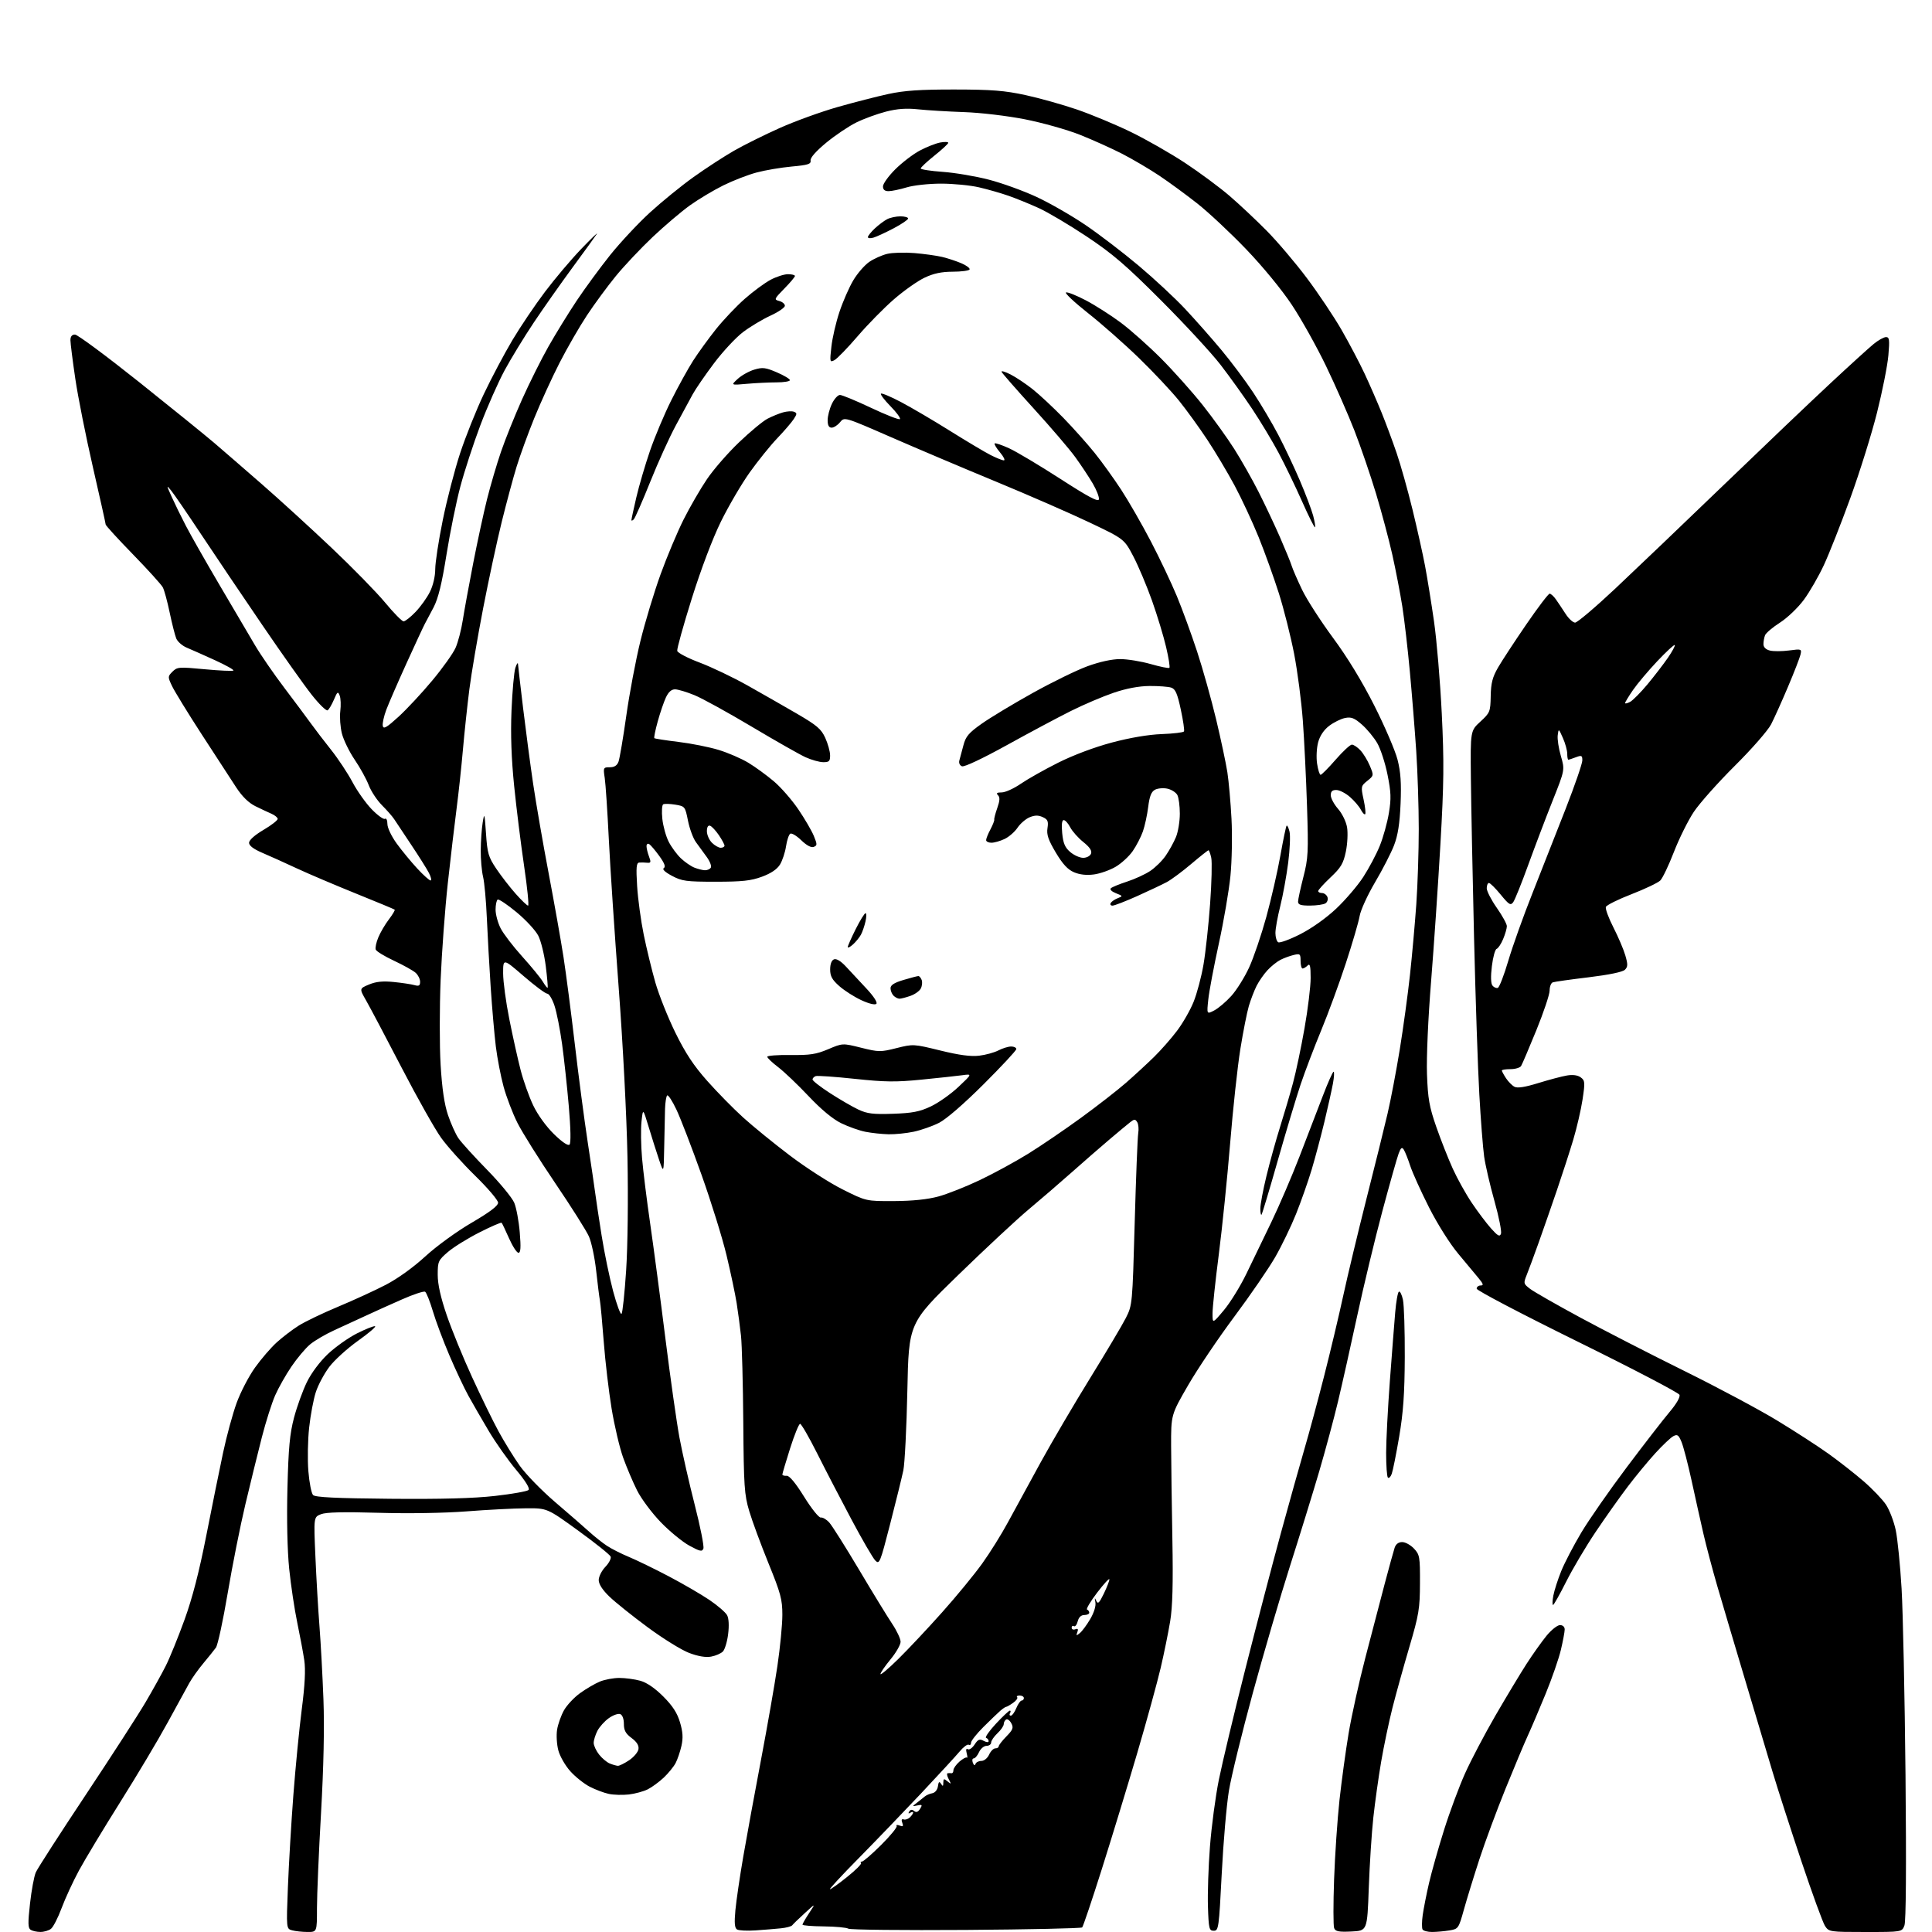 <?xml version="1.0" encoding="UTF-8" standalone="no"?>
<svg 
  version="1.1" 
  xmlns="http://www.w3.org/2000/svg" 
  xmlns:xlink="http://www.w3.org/1999/xlink" 
  xmlns:svg="http://www.w3.org/2000/svg"
  xmlns:rdf="http://www.w3.org/1999/02/22-rdf-syntax-ns#"
  xmlns:cc="http://creativecommons.org/ns#"
  xmlns:dc="http://purl.org/dc/elements/1.1/"
  viewBox="0 0 768 768"
  width="768"
  height="768"
>
<style>svg {background-color: white; }</style>"
<path stroke="none" fill="black" fill-rule="evenodd" d="M16.06,767.98C14.65,767.98 12.91,767.59 12.18,767.13C11.11,766.45 11.06,764.46 11.93,756.70C12.52,751.42 13.55,745.84 14.23,744.30C14.90,742.76 23.83,728.90 34.07,713.50C44.30,698.10 55.00,681.54 57.84,676.71C60.69,671.87 64.31,665.35 65.89,662.21C67.48,659.07 70.82,650.84 73.33,643.93C76.47,635.27 79.17,624.83 82.00,610.43C84.26,598.92 87.26,584.10 88.67,577.50C90.07,570.90 92.50,561.99 94.06,557.70C95.62,553.41 98.90,547.08 101.36,543.65C103.81,540.21 107.70,535.70 110.00,533.62C112.30,531.54 116.21,528.55 118.70,526.98C121.18,525.40 128.22,522.02 134.35,519.46C140.48,516.90 149.03,512.98 153.34,510.74C158.07,508.29 164.28,503.83 169.04,499.46C173.51,495.36 181.47,489.57 187.46,486.07C194.70,481.84 198.00,479.34 198.00,478.10C198.00,477.10 193.91,472.29 188.90,467.39C183.90,462.50 177.81,455.71 175.36,452.30C172.91,448.90 165.81,436.30 159.59,424.30C153.37,412.31 147.05,400.36 145.55,397.74C142.82,392.98 142.82,392.98 146.66,391.37C149.46,390.20 152.13,389.92 156.50,390.36C159.80,390.69 163.51,391.25 164.75,391.60C166.53,392.10 167.00,391.83 167.00,390.27C167.00,389.19 166.21,387.59 165.23,386.71C164.26,385.83 160.40,383.68 156.65,381.92C152.90,380.17 149.62,378.17 149.36,377.48C149.09,376.80 149.56,374.61 150.39,372.62C151.22,370.63 153.11,367.41 154.59,365.47C156.07,363.53 157.10,361.79 156.89,361.60C156.68,361.41 149.75,358.53 141.50,355.20C133.25,351.87 122.67,347.37 118.00,345.20C113.33,343.02 107.14,340.23 104.25,339.00C100.79,337.52 99.00,336.16 99.00,335.02C99.00,333.96 101.26,331.95 104.75,329.89C107.91,328.03 110.45,326.05 110.39,325.50C110.32,324.95 109.23,324.05 107.96,323.50C106.69,322.95 103.81,321.60 101.57,320.50C98.86,319.17 96.29,316.66 93.89,313.00C91.90,309.98 85.75,300.52 80.23,292.00C74.70,283.48 69.38,274.80 68.39,272.72C66.65,269.05 66.66,268.90 68.58,266.98C70.43,265.12 71.18,265.07 81.41,266.04C87.38,266.60 92.50,266.83 92.79,266.55C93.07,266.26 89.75,264.40 85.40,262.42C81.06,260.44 76.04,258.21 74.25,257.46C72.47,256.72 70.58,255.07 70.06,253.80C69.55,252.54 68.37,247.90 67.45,243.50C66.53,239.10 65.31,234.60 64.73,233.50C64.16,232.40 58.81,226.49 52.85,220.37C46.88,214.24 42.00,208.90 42.00,208.49C42.00,208.09 39.71,197.81 36.92,185.66C34.13,173.51 30.98,157.70 29.93,150.53C28.87,143.36 28.01,136.49 28.00,135.25C28.00,133.74 28.60,133.00 29.81,133.00C30.81,133.00 42.21,141.45 55.16,151.77C68.11,162.10 81.58,173.01 85.10,176.01C88.62,179.02 97.12,186.39 104.00,192.39C110.88,198.38 123.35,209.77 131.73,217.70C140.11,225.63 149.73,235.47 153.11,239.56C156.50,243.65 159.79,247.00 160.43,247.00C161.07,247.00 163.21,245.31 165.19,243.25C167.17,241.19 169.74,237.61 170.89,235.29C172.15,232.78 173.00,229.15 173.01,226.29C173.01,223.66 174.35,214.90 175.99,206.84C177.62,198.77 180.73,186.78 182.90,180.18C185.07,173.59 189.32,162.97 192.36,156.58C195.39,150.19 200.49,140.59 203.67,135.23C206.86,129.88 212.70,121.22 216.64,116.00C220.58,110.78 227.05,103.12 231.01,99.00C234.97,94.88 237.78,92.17 237.25,93.00C236.72,93.83 232.43,99.75 227.72,106.16C223.01,112.57 216.03,122.47 212.23,128.16C208.42,133.85 203.20,142.40 200.62,147.16C198.05,151.92 193.69,161.77 190.95,169.04C188.20,176.32 184.63,187.27 183.00,193.38C181.37,199.50 178.89,211.70 177.48,220.50C175.64,232.05 174.21,237.87 172.36,241.43C170.95,244.14 169.40,247.06 168.91,247.93C168.43,248.79 165.17,255.80 161.67,263.50C158.17,271.20 154.52,279.59 153.56,282.14C152.60,284.69 151.97,287.58 152.16,288.55C152.43,289.95 153.70,289.22 158.43,284.91C161.69,281.93 167.72,275.46 171.83,270.52C175.95,265.59 180.12,259.73 181.10,257.51C182.08,255.29 183.38,250.32 183.97,246.48C184.57,242.64 186.42,232.53 188.08,224.00C189.74,215.47 192.22,204.00 193.59,198.50C194.97,193.00 197.47,184.49 199.15,179.59C200.83,174.69 204.59,165.33 207.51,158.80C210.43,152.28 215.16,142.79 218.04,137.72C220.91,132.65 225.96,124.45 229.26,119.50C232.57,114.55 238.55,106.40 242.55,101.39C246.56,96.39 253.67,88.77 258.36,84.48C263.05,80.19 270.85,73.84 275.70,70.38C280.54,66.92 287.76,62.22 291.74,59.94C295.72,57.65 303.93,53.58 309.99,50.87C316.04,48.17 326.36,44.43 332.92,42.56C339.48,40.69 348.59,38.35 353.17,37.36C359.50,35.99 365.82,35.56 379.50,35.58C394.23,35.60 399.34,36.00 407.65,37.80C413.23,39.01 422.45,41.60 428.15,43.55C433.84,45.51 443.45,49.51 449.50,52.45C455.55,55.39 465.25,60.92 471.06,64.75C476.86,68.58 484.83,74.48 488.77,77.87C492.71,81.26 499.37,87.51 503.57,91.77C507.77,96.02 514.93,104.45 519.47,110.50C524.02,116.55 530.24,125.85 533.30,131.16C536.36,136.48 540.50,144.36 542.51,148.66C544.52,152.97 547.53,159.88 549.20,164.00C550.87,168.12 553.55,175.32 555.15,180.00C556.76,184.68 559.60,194.80 561.48,202.50C563.35,210.20 565.61,220.32 566.49,225.00C567.37,229.68 568.97,239.57 570.04,247.00C571.11,254.43 572.50,270.86 573.12,283.53C574.07,302.87 573.99,311.20 572.59,335.53C571.68,351.46 570.01,375.98 568.89,390.00C567.70,404.71 567.01,420.36 567.25,427.00C567.60,436.75 568.16,439.94 570.94,447.93C572.74,453.11 575.70,460.61 577.51,464.59C579.32,468.57 582.72,474.68 585.07,478.16C587.41,481.65 590.84,486.20 592.68,488.28C595.38,491.31 596.16,491.74 596.66,490.44C597.00,489.56 595.83,483.70 594.07,477.43C592.30,471.15 590.46,463.20 589.97,459.76C589.49,456.32 588.62,445.18 588.05,435.00C587.47,424.82 586.53,396.70 585.95,372.50C585.38,348.30 584.81,319.95 584.70,309.50C584.50,290.50 584.50,290.50 588.48,286.85C592.30,283.34 592.46,282.93 592.58,276.68C592.68,271.52 593.29,269.17 595.50,265.34C597.04,262.68 602.08,254.99 606.70,248.25C611.32,241.51 615.50,236.00 616.00,236.00C616.50,236.00 617.62,237.01 618.49,238.25C619.36,239.49 621.09,242.07 622.33,244.00C623.57,245.93 625.28,247.50 626.13,247.50C626.99,247.50 634.16,241.43 642.07,234.00C649.97,226.57 669.28,208.12 684.98,193.00C700.67,177.88 719.81,159.63 727.51,152.47C735.20,145.30 743.00,138.21 744.83,136.72C746.66,135.22 748.86,134.00 749.72,134.00C751.06,134.00 751.20,135.06 750.66,141.25C750.32,145.24 748.29,155.47 746.15,164.00C744.01,172.53 739.23,187.82 735.53,198.00C731.83,208.18 727.10,220.16 725.02,224.63C722.94,229.10 719.36,235.31 717.05,238.44C714.72,241.59 710.48,245.64 707.55,247.51C704.64,249.38 701.97,251.63 701.63,252.53C701.28,253.43 701.00,255.02 701.00,256.06C701.00,257.27 701.94,258.20 703.55,258.60C704.96,258.96 708.39,258.94 711.18,258.57C716.10,257.92 716.24,257.97 715.73,260.20C715.44,261.46 713.21,267.23 710.76,273.00C708.32,278.77 705.30,285.49 704.05,287.92C702.80,290.36 696.33,297.76 689.62,304.42C682.94,311.06 675.60,319.31 673.31,322.74C671.03,326.18 667.47,333.34 665.41,338.66C663.35,343.98 660.91,349.09 660.00,350.00C659.09,350.91 653.95,353.36 648.60,355.44C643.24,357.51 638.63,359.80 638.36,360.52C638.08,361.23 639.43,364.90 641.35,368.66C643.27,372.42 645.41,377.43 646.09,379.79C647.14,383.38 647.11,384.32 645.92,385.50C645.04,386.38 639.52,387.52 631.50,388.49C624.35,389.35 617.94,390.25 617.25,390.50C616.56,390.74 616.00,392.21 616.00,393.76C616.00,395.32 613.62,402.42 610.72,409.54C607.81,416.67 605.09,423.06 604.66,423.75C604.23,424.44 602.33,425.00 600.44,425.00C598.55,425.00 597.00,425.24 597.00,425.54C597.00,425.83 597.74,427.20 598.64,428.58C599.54,429.95 601.06,431.50 602.01,432.00C603.19,432.64 606.17,432.18 611.51,430.53C615.79,429.21 620.92,427.85 622.90,427.52C625.22,427.13 627.16,427.39 628.36,428.27C630.06,429.52 630.12,430.23 629.09,437.06C628.47,441.15 626.81,448.32 625.41,453.00C624.01,457.68 621.10,466.68 618.94,473.00C616.79,479.32 613.49,488.77 611.63,494.00C609.76,499.23 607.62,505.02 606.86,506.88C605.56,510.13 605.61,510.35 608.29,512.38C609.83,513.55 618.83,518.68 628.29,523.80C637.76,528.91 656.30,538.43 669.50,544.95C682.70,551.47 699.35,560.36 706.50,564.71C713.65,569.05 722.88,575.03 727.00,577.99C731.12,580.95 737.36,585.84 740.85,588.86C744.34,591.88 748.33,596.06 749.72,598.15C751.11,600.25 752.84,604.78 753.58,608.23C754.31,611.68 755.36,622.15 755.91,631.50C756.46,640.85 757.16,674.22 757.47,705.65C757.82,742.26 757.67,763.74 757.04,765.40C756.05,768.00 756.05,768.00 741.55,768.00C727.35,768.00 727.01,767.95 725.47,765.60C724.61,764.28 720.38,752.70 716.08,739.85C711.78,727.01 706.64,711.10 704.67,704.50C702.70,697.90 697.72,681.25 693.62,667.50C689.51,653.75 684.57,637.10 682.65,630.50C680.73,623.90 678.23,614.45 677.09,609.50C675.96,604.55 673.85,595.10 672.42,588.50C670.98,581.90 669.18,575.01 668.43,573.20C667.27,570.39 666.77,570.05 665.16,570.91C664.12,571.47 660.91,574.50 658.04,577.65C655.16,580.80 650.22,586.78 647.07,590.94C643.91,595.10 638.14,603.24 634.25,609.03C630.36,614.82 625.10,623.71 622.56,628.78C620.01,633.85 617.67,638.00 617.36,638.00C617.04,638.00 617.09,636.32 617.48,634.26C617.87,632.20 619.28,627.81 620.62,624.51C621.96,621.20 625.55,614.32 628.60,609.21C631.65,604.10 639.79,592.40 646.70,583.21C653.61,574.02 661.27,564.13 663.73,561.23C666.42,558.04 667.97,555.36 667.62,554.45C667.30,553.63 649.03,544.08 627.02,533.25C605.01,522.41 587.00,512.98 587.00,512.27C587.00,511.57 587.71,511.00 588.57,511.00C589.83,511.00 589.67,510.42 587.82,508.16C586.55,506.60 582.89,502.21 579.70,498.41C576.36,494.43 571.44,486.62 568.08,480.00C564.88,473.68 561.52,466.25 560.61,463.50C559.71,460.75 558.55,457.84 558.04,457.03C557.30,455.87 556.88,456.17 555.99,458.53C555.37,460.17 552.45,470.50 549.50,481.50C546.56,492.50 542.07,511.18 539.52,523.00C536.97,534.83 533.55,550.12 531.91,557.00C530.27,563.88 526.88,576.48 524.38,585.00C521.87,593.52 516.66,610.40 512.80,622.50C508.94,634.60 502.28,657.33 498.01,673.00C493.73,688.67 489.46,706.13 488.52,711.78C487.58,717.44 486.29,732.29 485.66,744.78C484.55,766.45 484.41,767.50 482.50,767.50C480.66,767.50 480.47,766.73 480.18,758.00C480.00,752.77 480.36,741.98 480.98,734.00C481.59,726.02 483.18,714.10 484.51,707.50C485.84,700.90 490.57,681.10 495.03,663.50C499.49,645.90 505.84,621.60 509.15,609.50C512.46,597.40 516.68,582.33 518.53,576.00C520.39,569.67 523.91,556.62 526.36,547.00C528.82,537.38 532.24,522.98 533.97,515.00C535.70,507.02 539.86,489.70 543.20,476.50C546.55,463.30 550.33,448.05 551.59,442.62C552.86,437.18 555.04,425.70 556.44,417.12C557.83,408.53 559.66,395.20 560.49,387.50C561.33,379.80 562.45,367.20 563.00,359.50C563.54,351.80 563.98,338.30 563.98,329.50C563.97,320.70 563.52,306.75 562.97,298.50C562.42,290.25 561.28,276.07 560.44,267.00C559.61,257.93 558.25,246.22 557.43,241.00C556.60,235.78 554.82,226.55 553.47,220.50C552.11,214.45 549.19,203.50 546.98,196.17C544.76,188.84 540.91,177.59 538.41,171.17C535.91,164.75 530.83,153.20 527.12,145.50C523.41,137.80 517.30,126.87 513.54,121.20C509.56,115.20 502.00,105.99 495.41,99.12C489.20,92.64 480.45,84.45 475.98,80.92C471.50,77.39 464.66,72.38 460.78,69.79C456.90,67.20 450.29,63.31 446.11,61.15C441.92,59.00 434.32,55.58 429.22,53.55C424.11,51.53 414.28,48.77 407.36,47.41C400.21,46.02 389.76,44.78 383.14,44.56C376.74,44.34 368.57,43.84 364.99,43.46C360.31,42.96 356.70,43.22 352.19,44.37C348.74,45.26 343.46,47.18 340.45,48.66C337.45,50.13 332.05,53.75 328.46,56.71C324.37,60.09 322.04,62.73 322.22,63.79C322.45,65.22 321.26,65.60 314.73,66.20C310.45,66.59 304.15,67.66 300.73,68.58C297.30,69.49 291.36,71.80 287.52,73.70C283.68,75.60 277.74,79.15 274.32,81.59C270.90,84.03 264.21,89.72 259.44,94.22C254.68,98.73 248.08,105.73 244.78,109.77C241.48,113.81 236.33,120.80 233.35,125.31C230.37,129.81 225.45,138.33 222.43,144.24C219.41,150.14 214.88,160.04 212.37,166.24C209.86,172.43 206.71,181.10 205.36,185.50C204.01,189.90 201.35,199.76 199.46,207.40C197.57,215.05 194.23,230.57 192.04,241.90C189.85,253.23 187.39,267.68 186.58,274.00C185.78,280.32 184.62,291.12 184.02,298.00C183.42,304.88 182.28,315.45 181.49,321.50C180.70,327.55 179.14,340.82 178.02,351.00C176.90,361.18 175.62,378.50 175.16,389.50C174.71,400.50 174.70,415.69 175.15,423.25C175.72,432.72 176.63,438.92 178.07,443.21C179.22,446.62 181.09,450.79 182.23,452.46C183.37,454.13 188.49,459.77 193.61,465.00C198.73,470.23 203.60,476.14 204.43,478.14C205.26,480.14 206.24,485.43 206.61,489.89C207.11,495.90 206.98,498.00 206.09,498.00C205.43,498.00 203.75,495.41 202.35,492.25C200.96,489.09 199.63,486.31 199.40,486.07C199.17,485.84 195.19,487.56 190.57,489.91C185.94,492.25 180.32,495.74 178.08,497.66C174.21,500.98 174.00,501.44 174.00,506.74C174.00,510.53 175.15,515.69 177.58,522.80C179.55,528.56 184.07,539.63 187.64,547.39C191.20,555.15 195.94,564.88 198.19,569.00C200.43,573.12 204.21,579.26 206.60,582.64C208.99,586.02 215.34,592.54 220.72,597.14C226.10,601.73 232.18,607.03 234.24,608.90C236.29,610.77 239.44,613.27 241.24,614.46C243.03,615.65 246.97,617.65 250.00,618.90C253.03,620.16 260.14,623.62 265.80,626.59C271.47,629.57 278.77,633.81 282.03,636.02C285.29,638.23 288.44,640.96 289.04,642.08C289.71,643.33 289.87,646.22 289.44,649.61C289.07,652.63 288.12,655.73 287.35,656.51C286.57,657.29 284.48,658.20 282.69,658.53C280.56,658.93 277.57,658.43 273.97,657.08C270.96,655.95 263.55,651.36 257.50,646.89C251.45,642.43 244.59,636.93 242.25,634.68C239.49,632.02 238.00,629.71 238.00,628.10C238.00,626.73 239.18,624.37 240.63,622.86C242.08,621.35 243.03,619.51 242.74,618.77C242.46,618.03 236.66,613.39 229.86,608.46C217.50,599.50 217.50,599.50 209.00,599.57C204.32,599.60 193.75,600.15 185.50,600.79C176.64,601.47 162.32,601.71 150.50,601.36C136.54,600.95 129.62,601.12 127.60,601.92C124.69,603.07 124.69,603.07 125.38,618.78C125.75,627.43 126.48,639.90 127.00,646.50C127.51,653.10 128.22,666.15 128.57,675.50C128.99,686.61 128.66,702.29 127.61,720.78C126.72,736.33 126.00,753.32 126.00,758.53C126.00,768.00 126.00,768.00 122.25,767.99C120.19,767.98 117.44,767.69 116.15,767.34C113.80,766.71 113.80,766.71 114.45,750.11C114.81,740.97 115.78,724.51 116.62,713.52C117.46,702.54 118.95,687.24 119.95,679.52C121.20,669.86 121.51,663.79 120.96,660.00C120.51,656.98 119.25,650.23 118.16,645.00C117.07,639.77 115.63,630.17 114.96,623.65C114.22,616.35 113.95,604.08 114.26,591.65C114.67,575.48 115.19,569.92 116.89,563.50C118.06,559.10 120.35,552.76 121.99,549.41C123.75,545.80 127.15,541.26 130.32,538.26C133.27,535.47 138.49,531.77 141.92,530.04C145.36,528.31 148.58,527.03 149.09,527.20C149.60,527.37 146.54,529.98 142.29,533.00C138.04,536.03 132.91,540.69 130.89,543.37C128.88,546.04 126.47,550.54 125.55,553.37C124.62,556.19 123.43,562.55 122.89,567.50C122.35,572.45 122.21,580.24 122.58,584.80C122.95,589.37 123.79,593.65 124.46,594.31C125.34,595.20 133.68,595.60 155.08,595.79C175.41,595.97 188.31,595.62 196.83,594.65C203.61,593.88 209.58,592.82 210.11,592.29C210.72,591.68 208.94,588.79 205.19,584.30C201.95,580.44 197.06,573.50 194.31,568.89C191.57,564.28 187.92,557.95 186.20,554.84C184.49,551.73 181.08,544.50 178.64,538.77C176.19,533.04 173.23,525.15 172.07,521.22C170.90,517.29 169.51,513.82 168.99,513.49C168.47,513.17 164.33,514.53 159.81,516.53C155.28,518.52 148.86,521.41 145.54,522.96C142.22,524.51 136.57,527.10 133.00,528.73C129.43,530.35 125.01,532.94 123.20,534.47C121.38,536.01 118.08,539.94 115.86,543.21C113.64,546.48 110.73,551.61 109.40,554.63C108.07,557.64 105.68,565.14 104.10,571.30C102.52,577.46 99.56,589.48 97.54,598.00C95.51,606.52 92.35,622.41 90.51,633.31C88.67,644.20 86.57,653.94 85.83,654.96C85.10,655.97 82.86,658.76 80.86,661.15C78.85,663.54 76.34,667.08 75.26,669.00C74.19,670.92 70.29,678.04 66.60,684.81C62.91,691.59 54.46,705.76 47.82,716.31C41.18,726.87 33.81,739.10 31.42,743.50C29.04,747.90 25.92,754.65 24.49,758.50C23.06,762.35 21.15,766.06 20.25,766.75C19.35,767.44 17.47,767.99 16.06,767.98zM300.39,767.36C297.02,767.59 293.69,767.43 292.98,766.99C292.03,766.40 291.86,764.42 292.33,759.35C292.68,755.58 294.09,745.96 295.47,737.96C296.85,729.96 300.02,712.63 302.53,699.46C305.03,686.28 307.96,669.51 309.04,662.20C310.12,654.88 311.00,645.76 311.00,641.93C311.00,635.80 310.34,633.36 305.48,621.42C302.45,613.96 299.00,604.63 297.83,600.68C295.89,594.18 295.66,590.84 295.47,565.50C295.35,550.09 294.94,534.57 294.56,531.00C294.17,527.42 293.39,521.58 292.83,518.00C292.26,514.42 290.46,505.88 288.81,499.00C287.17,492.12 282.69,477.73 278.87,467.00C275.04,456.27 270.56,444.63 268.91,441.13C267.26,437.63 265.59,435.08 265.20,435.46C264.82,435.85 264.44,438.26 264.36,440.83C264.28,443.40 264.13,450.23 264.03,456.00C263.84,466.50 263.84,466.50 261.98,461.00C260.96,457.98 259.10,452.12 257.86,448.00C255.59,440.50 255.59,440.50 255.01,445.82C254.69,448.75 254.78,455.28 255.22,460.32C255.65,465.37 257.11,477.15 258.47,486.50C259.82,495.85 262.54,516.33 264.50,532.00C266.46,547.67 268.98,565.45 270.10,571.50C271.23,577.55 273.96,589.59 276.18,598.25C278.40,606.92 279.94,614.71 279.61,615.57C279.10,616.91 278.30,616.74 274.03,614.42C271.29,612.93 266.17,608.73 262.66,605.09C259.14,601.45 254.91,595.78 253.26,592.49C251.60,589.19 249.11,583.32 247.71,579.43C246.31,575.54 244.25,566.76 243.12,559.93C242.00,553.09 240.59,541.20 240.01,533.50C239.42,525.80 238.73,518.38 238.48,517.00C238.22,515.62 237.55,510.26 236.98,505.08C236.41,499.90 235.12,493.80 234.11,491.52C233.11,489.25 227.08,479.71 220.72,470.33C214.36,460.94 207.60,450.16 205.70,446.38C203.79,442.60 201.32,436.12 200.19,432.00C199.07,427.88 197.68,420.68 197.10,416.00C196.53,411.32 195.61,400.75 195.06,392.50C194.52,384.25 193.83,371.88 193.53,365.00C193.24,358.12 192.56,350.70 192.02,348.50C191.49,346.30 191.07,341.57 191.10,338.00C191.13,334.43 191.47,329.48 191.87,327.00C192.53,322.87 192.64,323.22 193.19,331.30C193.72,339.18 194.15,340.65 197.26,345.30C199.18,348.16 202.64,352.64 204.96,355.25C207.27,357.86 209.51,360.00 209.92,360.00C210.33,360.00 209.62,352.91 208.34,344.25C207.06,335.59 205.28,321.30 204.39,312.50C203.28,301.57 202.94,292.06 203.33,282.50C203.65,274.80 204.34,267.15 204.86,265.50C205.39,263.85 205.87,263.18 205.92,264.00C205.97,264.82 206.88,272.70 207.94,281.50C209.00,290.30 210.79,303.80 211.92,311.50C213.06,319.20 215.82,335.18 218.07,347.00C220.31,358.82 222.99,373.90 224.01,380.50C225.03,387.10 227.04,402.62 228.49,415.00C229.93,427.38 232.24,444.93 233.62,454.00C235.00,463.07 236.36,472.30 236.64,474.50C236.92,476.70 238.04,484.12 239.13,491.00C240.22,497.88 242.29,507.90 243.73,513.28C245.17,518.66 246.67,522.71 247.07,522.28C247.48,521.85 248.30,514.08 248.90,505.00C249.53,495.43 249.75,476.53 249.43,460.00C249.11,443.70 247.61,414.81 245.93,392.50C244.31,371.05 242.55,344.50 242.01,333.50C241.47,322.50 240.74,311.59 240.39,309.25C239.76,305.15 239.83,305.00 242.39,305.00C244.24,305.00 245.30,304.31 245.88,302.75C246.33,301.51 247.72,293.31 248.96,284.52C250.20,275.74 252.72,262.38 254.57,254.84C256.42,247.31 260.03,235.37 262.58,228.32C265.14,221.27 269.26,211.46 271.74,206.52C274.23,201.57 278.39,194.37 281.00,190.52C283.60,186.66 289.36,180.04 293.79,175.82C298.21,171.59 303.31,167.37 305.11,166.44C306.91,165.51 309.67,164.38 311.25,163.93C312.83,163.48 314.78,163.36 315.59,163.67C316.89,164.17 316.88,164.54 315.51,166.62C314.65,167.93 311.70,171.37 308.94,174.25C306.18,177.14 301.27,183.24 298.01,187.81C294.76,192.38 289.62,201.15 286.59,207.31C283.26,214.09 278.69,226.15 275.00,237.90C271.65,248.57 269.04,257.95 269.21,258.73C269.37,259.51 273.36,261.60 278.08,263.37C282.80,265.15 291.35,269.23 297.08,272.44C302.81,275.66 311.70,280.74 316.84,283.73C324.75,288.34 326.46,289.80 328.06,293.33C329.10,295.63 329.97,298.74 329.98,300.25C330.00,302.59 329.59,303.00 327.25,302.98C325.74,302.97 322.58,302.08 320.23,301.02C317.88,299.95 308.25,294.48 298.82,288.86C289.39,283.24 279.16,277.61 276.09,276.35C273.01,275.08 269.54,274.04 268.36,274.02C266.92,274.01 265.74,275.05 264.71,277.25C263.88,279.04 262.41,283.32 261.46,286.78C260.50,290.23 259.90,293.22 260.11,293.43C260.32,293.64 264.63,294.30 269.69,294.92C274.74,295.53 281.94,296.96 285.69,298.11C289.43,299.25 294.75,301.55 297.50,303.22C300.25,304.88 304.80,308.20 307.62,310.59C310.44,312.98 314.81,317.99 317.34,321.72C319.88,325.45 322.64,330.20 323.50,332.27C324.90,335.70 324.90,336.10 323.46,336.65C322.45,337.04 320.64,336.07 318.52,334.02C316.68,332.24 314.71,331.06 314.14,331.41C313.58,331.76 312.82,334.01 312.46,336.42C312.10,338.83 311.02,342.08 310.07,343.65C308.91,345.54 306.51,347.17 302.91,348.50C298.53,350.12 295.03,350.50 284.50,350.50C272.78,350.50 271.07,350.27 267.10,348.15C264.34,346.68 263.14,345.53 263.87,345.08C264.69,344.57 264.15,343.13 262.09,340.28C260.46,338.03 258.65,335.90 258.07,335.54C257.48,335.18 257.00,335.55 257.00,336.38C257.00,337.20 257.45,339.05 258.00,340.50C258.85,342.73 258.74,343.10 257.25,342.95C256.29,342.85 254.87,342.82 254.10,342.88C252.97,342.98 252.81,344.76 253.27,352.25C253.58,357.34 254.77,366.04 255.90,371.59C257.04,377.14 259.12,385.69 260.52,390.59C261.93,395.49 265.50,404.45 268.47,410.50C272.48,418.67 275.75,423.62 281.18,429.73C285.21,434.26 291.62,440.79 295.43,444.23C299.23,447.68 307.56,454.46 313.93,459.29C320.29,464.12 329.73,470.20 334.91,472.79C344.32,477.50 344.32,477.50 355.41,477.45C362.73,477.41 368.71,476.79 373.00,475.63C376.57,474.66 384.00,471.72 389.50,469.10C395.00,466.48 403.65,461.77 408.72,458.63C413.80,455.48 423.25,449.05 429.72,444.34C436.20,439.62 444.25,433.36 447.61,430.42C450.96,427.49 455.96,422.88 458.72,420.18C461.47,417.49 465.59,412.81 467.87,409.78C470.16,406.76 473.12,401.60 474.45,398.31C475.79,395.02 477.57,388.32 478.41,383.42C479.25,378.51 480.43,367.62 481.04,359.22C481.65,350.81 481.85,342.60 481.49,340.97C481.13,339.33 480.64,338.00 480.39,338.00C480.14,338.00 477.05,340.45 473.51,343.45C469.98,346.45 465.60,349.69 463.79,350.66C461.98,351.62 456.70,354.12 452.05,356.21C447.40,358.29 442.99,360.00 442.24,360.00C441.49,360.00 441.18,359.52 441.54,358.93C441.91,358.34 443.17,357.49 444.35,357.03C446.41,356.24 446.38,356.16 443.59,355.07C441.92,354.41 441.06,353.57 441.59,353.09C442.09,352.62 444.98,351.44 448.00,350.46C451.02,349.49 455.15,347.59 457.17,346.26C459.19,344.93 461.98,342.19 463.37,340.17C464.77,338.15 466.60,334.83 467.45,332.78C468.30,330.74 469.00,326.55 469.00,323.47C469.00,320.39 468.55,317.03 468.01,316.02C467.46,315.00 465.69,313.87 464.07,313.51C462.44,313.16 460.22,313.35 459.13,313.93C457.66,314.72 456.96,316.50 456.43,320.75C456.04,323.91 455.09,328.30 454.32,330.50C453.55,332.70 451.73,336.22 450.28,338.31C448.83,340.41 445.77,343.22 443.49,344.56C441.21,345.90 437.34,347.27 434.89,347.60C431.98,348.00 429.24,347.71 426.97,346.75C424.45,345.69 422.46,343.54 419.69,338.90C416.71,333.88 415.99,331.79 416.39,329.20C416.81,326.44 416.50,325.73 414.49,324.81C412.73,324.01 411.34,324.03 409.29,324.88C407.75,325.52 405.59,327.38 404.49,329.02C403.40,330.66 401.08,332.68 399.35,333.50C397.62,334.33 395.25,335.00 394.10,335.00C392.94,335.00 392.00,334.53 392.00,333.95C392.00,333.37 392.77,331.46 393.71,329.70C394.64,327.94 395.33,326.19 395.23,325.81C395.13,325.44 395.67,323.35 396.44,321.18C397.46,318.27 397.54,316.94 396.72,316.12C395.89,315.29 396.28,315.00 398.19,315.00C399.61,315.00 403.01,313.46 405.75,311.58C408.49,309.70 415.18,305.92 420.63,303.19C426.60,300.19 435.09,297.00 442.02,295.16C449.24,293.24 456.59,292.00 461.84,291.81C466.43,291.64 470.39,291.17 470.65,290.76C470.90,290.36 470.33,286.43 469.38,282.03C468.02,275.67 467.24,273.89 465.58,273.34C464.44,272.96 460.57,272.67 457.00,272.69C452.73,272.73 447.83,273.64 442.73,275.37C438.46,276.82 430.81,280.07 425.73,282.61C420.65,285.14 409.18,291.26 400.23,296.21C390.56,301.55 383.34,304.96 382.41,304.61C381.50,304.26 381.07,303.28 381.37,302.25C381.65,301.29 382.37,298.60 382.97,296.28C383.89,292.74 385.06,291.35 390.28,287.66C393.70,285.25 402.80,279.76 410.50,275.48C418.20,271.19 428.00,266.40 432.28,264.84C437.12,263.07 442.03,262.00 445.28,262.00C448.16,262.00 453.63,262.89 457.44,263.98C461.25,265.07 464.59,265.74 464.86,265.47C465.14,265.20 464.55,261.49 463.55,257.24C462.56,252.98 460.04,244.68 457.95,238.78C455.85,232.89 452.51,224.95 450.51,221.15C446.88,214.25 446.88,214.25 433.10,207.69C425.52,204.08 408.78,196.77 395.91,191.45C383.03,186.13 364.21,178.15 354.09,173.73C335.67,165.69 335.67,165.69 333.93,167.84C332.97,169.03 331.46,170.00 330.59,170.00C329.49,170.00 329.00,169.08 329.00,167.03C329.00,165.40 329.76,162.48 330.69,160.53C331.61,158.59 333.06,157.00 333.90,157.00C334.73,157.00 340.30,159.30 346.26,162.12C352.22,164.94 357.38,166.95 357.73,166.60C358.09,166.25 356.41,163.95 354.00,161.50C351.59,159.05 349.88,156.79 350.19,156.48C350.50,156.17 354.09,157.68 358.17,159.83C362.25,161.98 370.99,167.11 377.58,171.24C384.17,175.36 391.45,179.70 393.74,180.87C396.04,182.04 398.43,183.00 399.05,183.00C399.67,183.00 398.99,181.59 397.55,179.87C396.10,178.16 395.13,176.53 395.39,176.27C395.66,176.01 398.26,176.89 401.19,178.23C404.11,179.57 413.25,185.03 421.50,190.35C432.61,197.53 436.59,199.64 436.83,198.49C437.01,197.64 435.92,194.82 434.40,192.22C432.88,189.62 429.74,184.89 427.42,181.69C425.11,178.50 417.65,169.79 410.85,162.33C404.06,154.87 398.34,148.33 398.14,147.81C397.94,147.28 399.55,147.75 401.71,148.85C403.87,149.95 407.86,152.62 410.57,154.78C413.28,156.94 418.74,162.04 422.70,166.10C426.65,170.17 432.24,176.43 435.11,180.00C437.99,183.57 442.75,190.19 445.70,194.70C448.64,199.20 453.94,208.43 457.48,215.20C461.01,221.96 465.66,231.78 467.83,237.00C469.99,242.22 473.61,252.12 475.87,259.00C478.13,265.88 481.53,278.02 483.44,286.00C485.34,293.98 487.35,303.43 487.90,307.00C488.45,310.57 489.19,318.90 489.54,325.50C489.89,332.10 489.70,342.30 489.12,348.17C488.54,354.03 486.46,366.18 484.49,375.17C482.53,384.15 480.64,394.13 480.31,397.36C479.69,403.21 479.69,403.21 482.67,401.67C484.31,400.82 487.37,398.23 489.46,395.91C491.56,393.59 494.74,388.50 496.54,384.60C498.34,380.69 501.41,371.65 503.38,364.50C505.34,357.35 507.86,346.36 508.97,340.09C510.09,333.81 511.20,328.47 511.45,328.22C511.70,327.97 512.22,329.02 512.60,330.55C512.99,332.08 512.75,337.65 512.08,342.92C511.40,348.19 509.99,355.95 508.93,360.17C507.87,364.38 507.00,369.19 507.00,370.86C507.00,372.52 507.49,374.19 508.10,374.56C508.70,374.93 512.64,373.50 516.84,371.37C521.41,369.05 527.15,364.98 531.14,361.22C534.80,357.77 539.64,352.12 541.89,348.67C544.14,345.21 547.10,339.63 548.47,336.27C549.84,332.90 551.47,327.03 552.10,323.22C553.06,317.44 552.97,314.93 551.55,307.90C550.62,303.28 548.79,297.65 547.47,295.39C546.15,293.13 543.42,289.82 541.39,288.04C538.39,285.41 537.15,284.92 534.69,285.41C533.03,285.74 530.18,287.15 528.36,288.54C526.24,290.16 524.68,292.49 523.98,295.08C523.38,297.30 523.19,301.11 523.56,303.55C523.93,306.00 524.56,308.00 524.96,308.00C525.37,308.00 528.05,305.30 530.92,302.00C533.79,298.70 536.70,296.00 537.39,296.00C538.09,296.00 539.61,297.02 540.78,298.26C541.95,299.51 543.64,302.28 544.53,304.41C546.14,308.27 546.13,308.32 543.53,310.40C540.98,312.44 540.94,312.66 542.05,317.82C542.68,320.74 542.96,323.37 542.68,323.65C542.39,323.94 541.61,323.12 540.94,321.84C540.27,320.55 538.32,318.28 536.61,316.79C534.90,315.30 532.49,314.06 531.25,314.04C529.61,314.01 529.00,314.58 529.00,316.12C529.00,317.28 530.30,319.72 531.90,321.54C533.53,323.40 535.09,326.60 535.48,328.87C535.85,331.09 535.64,335.44 535.00,338.52C534.01,343.25 533.06,344.87 528.92,348.77C526.21,351.33 524.00,353.77 524.00,354.21C524.00,354.64 524.69,355.00 525.53,355.00C526.37,355.00 527.34,355.72 527.68,356.60C528.01,357.48 527.66,358.60 526.90,359.09C526.13,359.57 523.36,359.98 520.75,359.98C517.08,360.00 516.00,359.64 516.00,358.42C516.00,357.55 516.95,353.16 518.10,348.67C520.03,341.19 520.15,338.81 519.56,320.50C519.21,309.50 518.46,294.20 517.90,286.50C517.34,278.80 515.77,266.82 514.43,259.88C513.08,252.94 510.36,242.14 508.38,235.88C506.39,229.62 502.77,219.55 500.32,213.50C497.86,207.45 493.57,198.22 490.77,193.00C487.96,187.78 483.08,179.58 479.90,174.78C476.73,169.99 471.68,163.01 468.68,159.28C465.68,155.55 458.56,147.97 452.86,142.43C447.16,136.89 438.02,128.82 432.55,124.50C427.07,120.17 423.12,116.46 423.76,116.25C424.41,116.03 427.99,117.47 431.72,119.43C435.45,121.40 441.65,125.36 445.50,128.23C449.35,131.09 456.56,137.50 461.52,142.47C466.48,147.44 473.93,155.78 478.07,161.00C482.21,166.22 487.87,174.10 490.66,178.50C493.45,182.90 497.78,190.55 500.29,195.50C502.80,200.45 506.62,208.55 508.79,213.50C510.95,218.45 513.07,223.62 513.49,225.00C513.92,226.38 515.78,230.65 517.63,234.50C519.48,238.35 524.99,246.90 529.86,253.50C535.58,261.23 541.43,270.83 546.32,280.50C550.49,288.75 554.64,298.43 555.55,302.00C556.79,306.85 557.09,311.29 556.75,319.50C556.41,327.45 555.69,332.03 554.15,336.04C552.97,339.09 549.58,345.70 546.60,350.73C543.63,355.77 540.87,361.80 540.48,364.13C540.08,366.47 537.61,374.93 534.98,382.94C532.36,390.95 527.95,402.95 525.19,409.60C522.43,416.26 518.75,425.93 517.01,431.10C515.28,436.27 511.18,449.92 507.90,461.44C504.63,472.96 501.73,482.60 501.47,482.86C501.21,483.12 501.00,482.02 501.00,480.42C501.00,478.81 502.09,473.00 503.43,467.50C504.76,461.99 507.20,453.22 508.84,448.00C510.49,442.77 512.81,434.90 513.99,430.50C515.18,426.10 517.24,416.30 518.57,408.72C519.91,401.14 521.00,392.17 521.00,388.77C521.00,383.97 520.73,382.87 519.80,383.80C519.14,384.46 518.24,385.00 517.80,385.00C517.36,385.00 517.00,383.64 517.00,381.98C517.00,379.19 516.79,379.01 514.25,379.62C512.74,379.98 510.38,380.85 509.00,381.55C507.62,382.25 505.31,384.10 503.86,385.66C502.41,387.22 500.46,390.02 499.52,391.88C498.58,393.74 497.20,397.34 496.44,399.88C495.69,402.42 494.17,410.12 493.06,417.00C491.95,423.88 490.12,440.75 489.00,454.50C487.87,468.25 485.84,488.16 484.48,498.74C483.11,509.33 482.00,519.84 482.00,522.09C482.00,526.20 482.00,526.20 486.49,520.85C488.97,517.91 492.97,511.45 495.38,506.50C497.80,501.55 502.32,492.19 505.43,485.70C508.55,479.21 513.57,467.51 516.59,459.70C519.61,451.89 523.75,441.12 525.79,435.77C527.83,430.41 529.78,426.03 530.12,426.02C530.46,426.01 530.34,428.14 529.86,430.75C529.37,433.36 527.84,440.23 526.46,446.00C525.07,451.77 522.79,460.32 521.39,465.00C519.98,469.68 517.21,477.55 515.23,482.50C513.25,487.45 509.52,495.18 506.94,499.68C504.35,504.18 497.05,514.82 490.71,523.33C484.36,531.84 476.09,544.11 472.33,550.60C465.50,562.40 465.50,562.40 465.54,574.95C465.57,581.85 465.79,598.52 466.04,612.00C466.36,629.54 466.11,638.77 465.16,644.50C464.43,648.90 462.74,657.23 461.39,663.00C460.04,668.77 455.83,684.08 452.03,697.00C448.22,709.92 441.91,730.62 437.99,743.00C434.07,755.38 430.56,765.81 430.18,766.18C429.81,766.55 409.02,767.00 384.00,767.18C358.98,767.35 337.93,767.13 337.23,766.68C336.53,766.23 332.14,765.82 327.48,765.77C322.82,765.73 319.00,765.42 319.00,765.08C319.00,764.74 320.19,762.67 321.64,760.48C324.28,756.50 324.28,756.50 319.91,760.50C317.51,762.70 315.26,764.87 314.92,765.33C314.57,765.78 312.54,766.33 310.39,766.54C308.25,766.76 303.75,767.13 300.39,767.36zM537.24,767.80C532.16,768.04 530.85,767.78 530.34,766.44C529.99,765.54 529.98,756.85 530.32,747.15C530.66,737.44 531.63,723.20 532.47,715.50C533.32,707.80 534.95,695.88 536.10,689.00C537.25,682.12 540.24,668.62 542.74,659.00C545.23,649.38 548.71,636.10 550.46,629.50C552.21,622.90 553.98,616.49 554.39,615.25C554.87,613.80 555.94,613.00 557.39,613.00C558.64,613.00 560.74,614.16 562.08,615.58C564.35,618.00 564.50,618.87 564.46,629.33C564.43,639.45 564.04,641.83 560.26,654.66C557.96,662.44 554.93,673.35 553.52,678.90C552.12,684.45 550.10,694.06 549.04,700.25C547.98,706.44 546.58,716.46 545.92,722.50C545.26,728.55 544.45,741.15 544.11,750.50C543.50,767.50 543.50,767.50 537.24,767.80zM569.31,767.99C567.55,768.00 565.84,767.55 565.50,767.00C565.16,766.45 565.18,763.86 565.55,761.25C565.92,758.64 567.05,752.90 568.07,748.50C569.09,744.10 571.76,734.65 574.01,727.50C576.25,720.35 580.02,710.22 582.37,704.98C584.72,699.74 590.16,689.39 594.45,681.98C598.75,674.57 604.30,665.35 606.77,661.50C609.25,657.65 612.85,652.59 614.76,650.25C616.67,647.91 619.09,646.00 620.12,646.00C621.25,646.00 621.99,646.70 621.99,647.75C621.98,648.71 621.30,652.35 620.48,655.82C619.66,659.30 616.94,667.16 614.43,673.28C611.92,679.41 608.72,686.91 607.32,689.96C605.91,693.01 601.92,702.53 598.44,711.12C594.95,719.71 590.29,732.31 588.07,739.12C585.85,745.93 583.08,754.94 581.91,759.14C579.82,766.63 579.71,766.79 576.14,767.38C574.14,767.71 571.06,767.98 569.31,767.99zM329.92,751.00C330.33,751.00 333.42,748.80 336.77,746.10C340.13,743.41 342.60,740.94 342.27,740.60C341.94,740.27 342.11,740.00 342.65,740.00C343.19,740.00 346.63,737.02 350.30,733.37C353.96,729.72 356.72,726.35 356.43,725.88C356.14,725.41 356.67,725.32 357.62,725.69C358.97,726.20 359.20,725.96 358.67,724.59C358.23,723.42 358.42,722.97 359.24,723.25C359.92,723.47 361.05,723.09 361.74,722.40C362.43,721.71 363.00,720.86 363.00,720.51C363.00,720.17 362.48,720.20 361.85,720.60C361.11,721.05 360.96,720.87 361.43,720.11C361.94,719.29 362.57,719.22 363.38,719.90C364.22,720.60 364.93,720.35 365.73,719.06C366.73,717.45 366.60,717.28 364.69,717.68C362.53,718.14 362.52,718.13 364.50,716.61C365.60,715.76 366.99,714.65 367.60,714.14C368.20,713.62 369.55,713.04 370.60,712.84C371.71,712.63 372.64,711.48 372.84,710.08C373.10,708.23 373.39,708.00 374.08,709.09C374.79,710.21 374.97,710.12 374.98,708.63C375.00,707.00 375.22,706.93 376.66,708.13C378.17,709.37 378.22,709.29 377.13,707.25C376.47,706.01 376.28,704.95 376.71,704.88C377.15,704.82 377.84,704.82 378.25,704.88C378.66,704.95 379.00,704.41 379.00,703.68C379.00,702.95 380.09,701.42 381.41,700.26C382.74,699.11 384.06,698.40 384.35,698.68C384.63,698.96 384.60,698.18 384.27,696.94C383.90,695.50 384.06,694.92 384.73,695.34C385.31,695.69 386.52,694.85 387.42,693.47C388.78,691.40 389.41,691.15 391.03,692.02C392.21,692.65 393.00,692.69 393.00,692.12C393.00,691.59 392.55,691.02 391.99,690.83C391.44,690.65 393.18,688.13 395.86,685.25C398.54,682.36 401.05,680.00 401.43,680.00C401.81,680.00 401.84,680.45 401.50,681.00C401.16,681.55 401.30,682.00 401.82,682.00C402.34,682.00 403.32,680.65 404.00,679.00C404.68,677.35 405.64,676.00 406.12,676.00C406.60,676.00 407.00,675.55 407.00,675.00C407.00,674.45 406.25,674.00 405.33,674.00C404.42,674.00 403.96,674.30 404.33,674.66C404.69,675.02 403.98,676.03 402.74,676.90C401.51,677.77 400.26,678.49 399.98,678.49C399.69,678.50 398.66,679.17 397.70,680.00C396.74,680.83 393.71,683.73 390.98,686.45C388.24,689.17 386.00,692.01 386.00,692.76C386.00,693.51 385.59,693.87 385.09,693.56C384.59,693.25 382.96,694.46 381.47,696.25C379.97,698.04 373.07,705.54 366.13,712.92C359.18,720.29 348.03,731.88 341.34,738.67C334.64,745.45 329.51,751.00 329.92,751.00zM249.99,713.33C247.52,713.61 243.93,713.51 242.00,713.10C240.07,712.69 236.67,711.40 234.43,710.25C232.19,709.09 228.73,706.34 226.74,704.13C224.74,701.92 222.59,698.19 221.96,695.85C221.33,693.50 221.10,689.79 221.45,687.60C221.80,685.41 223.03,681.94 224.19,679.87C225.35,677.81 228.24,674.73 230.61,673.03C232.98,671.32 236.50,669.27 238.43,668.46C240.36,667.66 243.86,667.00 246.22,667.01C248.57,667.01 252.30,667.51 254.50,668.12C257.08,668.83 260.33,671.05 263.64,674.36C267.38,678.10 269.20,680.91 270.31,684.65C271.45,688.49 271.59,690.87 270.89,694.00C270.37,696.32 269.32,699.40 268.56,700.86C267.79,702.31 265.67,704.91 263.84,706.64C262.00,708.36 259.14,710.46 257.49,711.29C255.83,712.12 252.45,713.04 249.99,713.33zM245.60,701.94C246.21,701.97 248.23,700.97 250.10,699.72C251.97,698.46 253.64,696.47 253.81,695.29C254.02,693.84 253.13,692.42 251.06,690.89C248.71,689.15 248.00,687.85 248.00,685.28C248.00,683.27 247.42,681.71 246.54,681.38C245.73,681.07 243.70,681.79 242.02,682.99C240.34,684.18 238.30,686.45 237.48,688.03C236.67,689.61 236.00,691.76 236.00,692.82C236.00,693.87 236.96,695.95 238.14,697.45C239.31,698.94 241.23,700.55 242.39,701.02C243.55,701.49 245.00,701.90 245.60,701.94zM387.77,701.20C387.99,700.54 389.04,700.00 390.10,700.00C391.20,700.00 392.54,698.91 393.18,697.50C393.81,696.12 394.92,695.00 395.66,695.00C396.40,695.00 397.00,694.64 397.00,694.19C397.00,693.74 398.38,691.97 400.06,690.25C402.67,687.58 402.96,686.80 402.01,685.03C401.40,683.88 400.47,683.21 399.95,683.53C399.43,683.85 399.00,684.69 399.00,685.38C399.00,686.08 397.88,687.71 396.50,689.00C395.12,690.29 394.00,691.95 394.00,692.67C394.00,693.40 393.17,694.00 392.16,694.00C391.15,694.00 389.81,695.12 389.18,696.50C388.56,697.88 387.60,699.00 387.05,699.00C386.51,699.00 386.36,699.76 386.71,700.70C387.12,701.76 387.52,701.95 387.77,701.20zM357.09,659.47C360.99,655.64 368.83,647.29 374.51,640.92C380.20,634.55 387.36,625.83 390.44,621.53C393.52,617.24 398.13,609.86 400.68,605.12C403.24,600.38 409.05,589.73 413.60,581.45C418.14,573.18 427.06,557.99 433.42,547.70C439.77,537.41 446.14,526.69 447.56,523.88C450.12,518.82 450.16,518.41 451.06,486.13C451.56,468.19 452.19,452.15 452.46,450.50C452.74,448.85 452.56,446.85 452.06,446.06C451.28,444.82 450.91,444.82 449.33,446.05C448.32,446.83 444.57,449.95 441.00,452.98C437.43,456.01 430.68,461.88 426.00,466.04C421.32,470.19 413.65,476.80 408.94,480.74C404.23,484.67 391.58,496.46 380.82,506.92C361.25,525.95 361.25,525.95 360.69,552.72C360.38,567.45 359.66,581.75 359.09,584.50C358.51,587.25 356.16,596.84 353.85,605.80C349.85,621.35 349.58,622.02 347.92,620.30C346.96,619.31 342.70,611.98 338.46,604.00C334.21,596.02 328.08,584.21 324.84,577.75C321.59,571.29 318.54,566.00 318.05,566.00C317.57,566.00 315.78,570.39 314.08,575.75C312.38,581.11 311.00,585.79 311.00,586.14C311.00,586.49 311.76,586.72 312.69,586.64C313.79,586.55 316.20,589.43 319.66,595.00C322.62,599.76 325.54,603.39 326.29,603.25C327.04,603.11 328.56,604.01 329.67,605.25C330.78,606.49 336.10,614.92 341.50,624.00C346.89,633.08 352.81,642.74 354.65,645.49C356.49,648.23 358.00,651.44 358.00,652.63C358.00,653.81 356.20,656.96 354.00,659.62C351.80,662.29 350.00,664.91 350.00,665.45C350.00,666.00 353.19,663.31 357.09,659.47zM429.27,649.17C430.17,648.43 432.03,645.92 433.40,643.58C434.92,640.98 435.71,638.38 435.43,636.91C435.08,635.10 435.16,634.94 435.76,636.30C436.42,637.78 436.94,637.30 438.78,633.52C440.00,631.00 441.00,628.44 441.00,627.83C441.00,627.21 438.81,629.59 436.13,633.10C433.45,636.62 431.65,639.65 432.13,639.83C432.61,640.02 433.00,640.58 433.00,641.08C433.00,641.59 432.11,642.00 431.02,642.00C429.74,642.00 428.82,642.89 428.41,644.49C428.07,645.86 427.38,646.74 426.89,646.43C426.40,646.13 426.00,646.41 426.00,647.05C426.00,647.69 426.65,647.96 427.45,647.66C428.48,647.26 428.72,647.59 428.26,648.80C427.71,650.27 427.85,650.32 429.27,649.17zM553.24,585.87C552.79,587.09 552.10,587.77 551.71,587.38C551.32,586.99 551.01,582.58 551.01,577.58C551.02,572.59 551.69,559.73 552.49,549.00C553.29,538.27 554.25,526.00 554.61,521.73C554.97,517.45 555.63,513.73 556.08,513.45C556.53,513.17 557.26,514.64 557.70,516.72C558.14,518.80 558.46,529.05 558.42,539.50C558.35,554.01 557.83,561.47 556.20,571.08C555.02,578.00 553.69,584.65 553.24,585.87zM226.40,455.00C226.98,454.42 226.87,448.69 226.11,439.78C225.43,431.93 224.23,420.77 223.43,415.00C222.64,409.23 221.28,402.36 220.41,399.75C219.55,397.14 218.25,395.00 217.54,395.00C216.82,395.00 212.59,391.84 208.12,387.98C200.00,380.97 200.00,380.97 200.00,386.90C200.00,390.17 201.11,398.39 202.47,405.17C203.82,411.95 205.83,421.01 206.94,425.30C208.04,429.58 210.30,435.93 211.96,439.41C213.74,443.15 217.11,447.80 220.21,450.83C223.48,454.02 225.81,455.59 226.40,455.00zM353.20,450.89C350.62,450.83 346.50,450.39 344.05,449.91C341.60,449.43 337.25,447.89 334.38,446.49C331.01,444.84 326.44,441.04 321.45,435.76C317.21,431.26 311.77,426.08 309.37,424.24C306.97,422.41 305.00,420.54 305.00,420.08C305.00,419.63 309.16,419.31 314.25,419.38C321.98,419.48 324.44,419.10 329.22,417.08C334.95,414.65 334.95,414.65 342.32,416.49C349.31,418.23 350.03,418.24 356.38,416.64C363.00,414.98 363.18,414.99 373.78,417.59C381.25,419.43 385.91,420.05 389.19,419.66C391.78,419.36 395.24,418.41 396.90,417.55C398.55,416.70 400.82,416.00 401.95,416.00C403.08,416.00 404.00,416.46 404.00,417.02C404.00,417.58 398.15,423.87 391.00,431.00C383.08,438.89 376.13,444.91 373.25,446.36C370.64,447.68 366.12,449.26 363.20,449.88C360.29,450.49 355.79,450.95 353.20,450.89zM355.00,442.74C362.68,442.48 365.55,441.92 370.00,439.83C373.02,438.41 377.98,434.91 381.00,432.06C386.50,426.87 386.50,426.87 382.50,427.42C380.30,427.72 373.01,428.51 366.31,429.17C356.12,430.19 351.77,430.13 339.81,428.86C331.94,428.02 324.94,427.53 324.25,427.77C323.56,428.02 323.00,428.62 323.00,429.13C323.00,429.63 326.15,432.08 330.00,434.57C333.85,437.06 338.92,439.99 341.25,441.09C344.76,442.73 347.15,443.01 355.00,442.74zM348.36,399.04C347.83,399.57 345.42,398.99 342.42,397.60C339.64,396.32 335.71,393.81 333.68,392.03C330.78,389.48 330.00,388.06 330.00,385.37C330.00,383.21 330.57,381.72 331.53,381.35C332.50,380.98 334.26,382.05 336.28,384.23C338.05,386.15 341.70,390.05 344.38,392.92C347.29,396.02 348.90,398.50 348.36,399.04zM357.55,397.00C356.92,397.00 355.86,396.46 355.20,395.80C354.54,395.14 354.00,393.81 354.00,392.84C354.00,391.58 355.48,390.64 359.18,389.54C362.03,388.69 364.68,388.00 365.07,388.00C365.47,388.00 366.06,388.71 366.39,389.57C366.72,390.44 366.55,391.96 366.02,392.97C365.48,393.97 363.62,395.29 361.87,395.89C360.13,396.50 358.18,397.00 357.55,397.00zM217.69,392.64C217.85,392.48 217.52,388.61 216.95,384.04C216.37,379.47 215.04,374.04 213.98,371.97C212.93,369.90 209.05,365.70 205.37,362.65C201.68,359.59 198.29,357.32 197.83,357.60C197.38,357.89 197.00,359.68 197.00,361.60C197.00,363.51 197.90,366.85 199.01,369.02C200.11,371.18 203.97,376.22 207.59,380.23C211.20,384.23 214.88,388.72 215.78,390.22C216.67,391.71 217.53,392.81 217.69,392.64zM595.40,392.70C596.01,392.50 597.88,387.65 599.57,381.92C601.26,376.19 605.59,364.07 609.20,355.00C612.80,345.93 618.73,330.85 622.38,321.50C626.03,312.15 629.01,303.50 629.00,302.27C629.00,300.30 628.71,300.16 626.43,301.02C625.02,301.56 623.67,302.00 623.43,302.00C623.20,302.00 623.00,300.93 623.00,299.62C623.00,298.31 622.23,295.50 621.28,293.37C619.59,289.55 619.56,289.54 619.22,292.26C619.02,293.78 619.59,297.50 620.47,300.53C622.07,306.03 622.07,306.03 617.20,318.27C614.52,325.00 610.17,336.46 607.52,343.75C604.88,351.04 602.18,357.74 601.53,358.63C600.49,360.05 599.87,359.68 596.55,355.63C594.47,353.08 592.36,351.00 591.88,351.00C591.40,351.00 591.00,351.94 591.00,353.09C591.00,354.24 592.80,357.75 595.00,360.88C597.20,364.02 599.00,367.30 599.00,368.17C599.00,369.04 598.34,371.34 597.52,373.29C596.71,375.23 595.55,376.98 594.94,377.19C594.33,377.39 593.48,380.47 593.05,384.03C592.54,388.14 592.63,390.97 593.28,391.78C593.84,392.49 594.80,392.90 595.40,392.70zM339.09,375.42C337.94,376.46 337.00,376.93 337.00,376.46C337.00,376.00 338.43,372.78 340.17,369.31C341.91,365.84 343.67,363.00 344.07,363.00C344.46,363.00 344.46,364.47 344.05,366.27C343.65,368.07 342.83,370.44 342.25,371.53C341.66,372.63 340.24,374.37 339.09,375.42zM171.16,350.00C171.65,350.00 171.35,348.65 170.50,347.00C169.65,345.36 166.46,340.29 163.42,335.75C160.38,331.21 157.35,326.66 156.70,325.64C156.04,324.61 153.87,322.14 151.88,320.14C149.88,318.14 147.51,314.54 146.59,312.15C145.68,309.75 143.17,305.19 141.01,302.02C138.85,298.84 136.56,294.14 135.91,291.58C135.27,289.01 134.98,285.02 135.27,282.71C135.56,280.39 135.46,277.60 135.03,276.50C134.36,274.73 134.09,274.92 132.74,278.13C131.89,280.12 130.77,282.03 130.23,282.36C129.69,282.69 126.83,279.90 123.88,276.15C120.92,272.41 112.08,259.93 104.24,248.42C96.39,236.91 85.49,220.75 80.02,212.50C74.55,204.25 69.16,196.38 68.03,195.00C66.12,192.66 66.13,192.81 68.25,197.50C69.49,200.25 72.02,205.43 73.88,209.00C75.73,212.57 81.74,223.15 87.24,232.50C92.74,241.85 99.09,252.65 101.37,256.50C103.64,260.35 108.88,267.95 113.00,273.39C117.12,278.84 121.85,285.17 123.50,287.47C125.15,289.77 128.80,294.54 131.61,298.07C134.42,301.61 138.24,307.38 140.11,310.90C141.97,314.42 145.42,319.28 147.76,321.70C150.11,324.12 152.47,325.83 153.01,325.49C153.57,325.15 154.00,326.05 154.00,327.56C154.00,329.06 155.63,332.48 157.73,335.37C159.79,338.19 163.45,342.64 165.87,345.25C168.29,347.86 170.67,350.00 171.16,350.00zM280.19,345.94C281.12,345.97 282.19,345.51 282.56,344.90C282.93,344.30 282.20,342.39 280.93,340.65C279.67,338.92 277.73,336.27 276.64,334.76C275.54,333.26 274.13,329.44 273.49,326.27C272.36,320.61 272.28,320.50 268.42,319.86C266.26,319.51 264.11,319.45 263.62,319.74C263.14,320.04 262.99,322.63 263.29,325.51C263.59,328.39 264.73,332.49 265.82,334.62C266.92,336.76 269.10,339.71 270.66,341.19C272.22,342.67 274.62,344.33 276.00,344.88C277.38,345.43 279.26,345.90 280.19,345.94zM430.59,341.00C431.97,341.00 433.34,340.27 433.70,339.34C434.14,338.20 433.20,336.78 430.62,334.71C428.59,333.08 426.25,330.45 425.43,328.87C424.62,327.29 423.45,326.00 422.85,326.00C422.12,326.00 421.92,327.78 422.24,331.19C422.63,335.22 423.34,336.90 425.43,338.69C426.90,339.96 429.23,341.00 430.59,341.00zM286.50,337.00C287.32,337.00 288.00,336.62 288.00,336.15C288.00,335.68 286.99,333.80 285.75,331.97C284.51,330.15 282.94,328.47 282.25,328.24C281.47,327.99 281.00,328.80 281.00,330.42C281.00,331.84 281.90,333.90 283.00,335.00C284.10,336.10 285.68,337.00 286.50,337.00zM647.99,279.01C649.08,278.42 652.20,275.27 654.92,272.01C657.63,268.74 661.28,264.00 663.03,261.46C664.77,258.93 665.99,256.66 665.74,256.41C665.49,256.16 662.36,259.06 658.77,262.86C655.19,266.66 650.85,271.81 649.13,274.31C647.41,276.81 646.00,279.13 646.00,279.47C646.00,279.80 646.89,279.59 647.99,279.01zM522.73,209.60C522.51,209.82 520.18,205.16 517.56,199.25C514.94,193.34 510.75,184.68 508.26,180.00C505.76,175.32 501.03,167.45 497.73,162.50C494.44,157.55 488.79,149.68 485.18,145.00C481.57,140.32 470.94,128.82 461.56,119.43C447.56,105.41 442.26,100.86 432.00,94.03C425.12,89.45 416.57,84.38 413.00,82.75C409.43,81.12 404.02,78.92 401.00,77.86C397.98,76.80 392.66,75.27 389.19,74.47C385.72,73.66 378.93,73.00 374.10,73.00C369.19,73.00 363.15,73.66 360.41,74.49C357.71,75.31 354.49,75.98 353.25,75.99C351.69,76.00 351.00,75.41 351.00,74.08C351.00,73.03 353.20,69.98 355.89,67.30C358.58,64.63 362.96,61.27 365.64,59.85C368.31,58.43 371.96,56.99 373.75,56.65C375.54,56.32 376.98,56.38 376.95,56.78C376.93,57.17 374.45,59.46 371.45,61.86C368.45,64.26 366.00,66.56 366.00,66.96C366.00,67.37 369.96,67.98 374.79,68.32C379.63,68.67 387.87,70.06 393.12,71.43C398.36,72.79 406.89,75.88 412.07,78.29C417.26,80.70 426.00,85.72 431.50,89.45C437.00,93.18 446.53,100.47 452.68,105.65C458.84,110.83 467.12,118.54 471.10,122.79C475.07,127.03 481.54,134.35 485.47,139.06C489.40,143.77 495.13,151.42 498.19,156.06C501.26,160.70 505.77,168.32 508.21,173.00C510.66,177.68 514.50,185.82 516.75,191.09C519.00,196.37 521.35,202.60 521.99,204.94C522.62,207.29 522.95,209.38 522.73,209.60zM251.94,206.45C251.42,206.97 251.00,207.10 251.00,206.74C251.00,206.38 251.88,202.30 252.96,197.67C254.04,193.05 256.49,184.71 258.40,179.15C260.32,173.58 264.11,164.57 266.84,159.12C269.57,153.67 273.47,146.60 275.51,143.41C277.55,140.23 281.64,134.59 284.59,130.88C287.55,127.18 292.69,121.75 296.02,118.82C299.34,115.89 303.95,112.49 306.26,111.25C308.58,110.01 311.71,109.00 313.23,109.00C314.76,109.00 316.00,109.32 316.00,109.71C316.00,110.10 314.09,112.37 311.76,114.74C307.72,118.87 307.62,119.09 309.76,119.65C310.99,119.97 312.00,120.82 312.00,121.54C312.00,122.26 309.43,124.03 306.28,125.47C303.14,126.91 298.23,129.85 295.38,132.00C292.53,134.16 287.31,139.76 283.78,144.47C280.25,149.17 276.45,154.70 275.34,156.76C274.23,158.82 271.25,164.32 268.71,169.00C266.17,173.68 261.57,183.80 258.49,191.50C255.40,199.20 252.45,205.93 251.94,206.45zM296.90,152.57C290.50,153.15 290.50,153.15 293.26,150.61C294.78,149.21 297.74,147.56 299.84,146.93C303.13,145.94 304.33,146.09 308.82,148.02C311.67,149.24 314.00,150.64 314.00,151.12C314.00,151.61 311.59,152.00 308.65,152.00C305.70,152.00 300.41,152.26 296.90,152.57zM331.73,143.15C329.86,144.14 329.81,143.92 330.49,137.84C330.87,134.35 332.31,128.12 333.69,124.00C335.06,119.88 337.53,114.23 339.18,111.46C340.82,108.69 343.68,105.39 345.53,104.12C347.38,102.85 350.61,101.41 352.70,100.91C354.79,100.42 359.65,100.28 363.50,100.60C367.35,100.92 372.30,101.61 374.50,102.13C376.70,102.65 380.18,103.80 382.22,104.68C384.27,105.56 385.71,106.67 385.41,107.14C385.12,107.61 382.10,108.00 378.69,108.01C374.26,108.02 371.08,108.69 367.50,110.40C364.75,111.70 359.28,115.56 355.35,118.98C351.41,122.39 344.93,128.99 340.93,133.65C336.94,138.30 332.80,142.57 331.73,143.15zM347.25,94.45C346.01,94.83 345.00,94.74 345.00,94.25C345.00,93.77 346.24,92.22 347.75,90.81C349.26,89.40 351.48,87.74 352.68,87.12C353.89,86.50 356.25,86.00 357.93,86.00C359.62,86.00 361.00,86.39 361.00,86.86C361.00,87.33 358.41,89.08 355.25,90.75C352.09,92.41 348.49,94.08 347.25,94.45z" />

</svg>